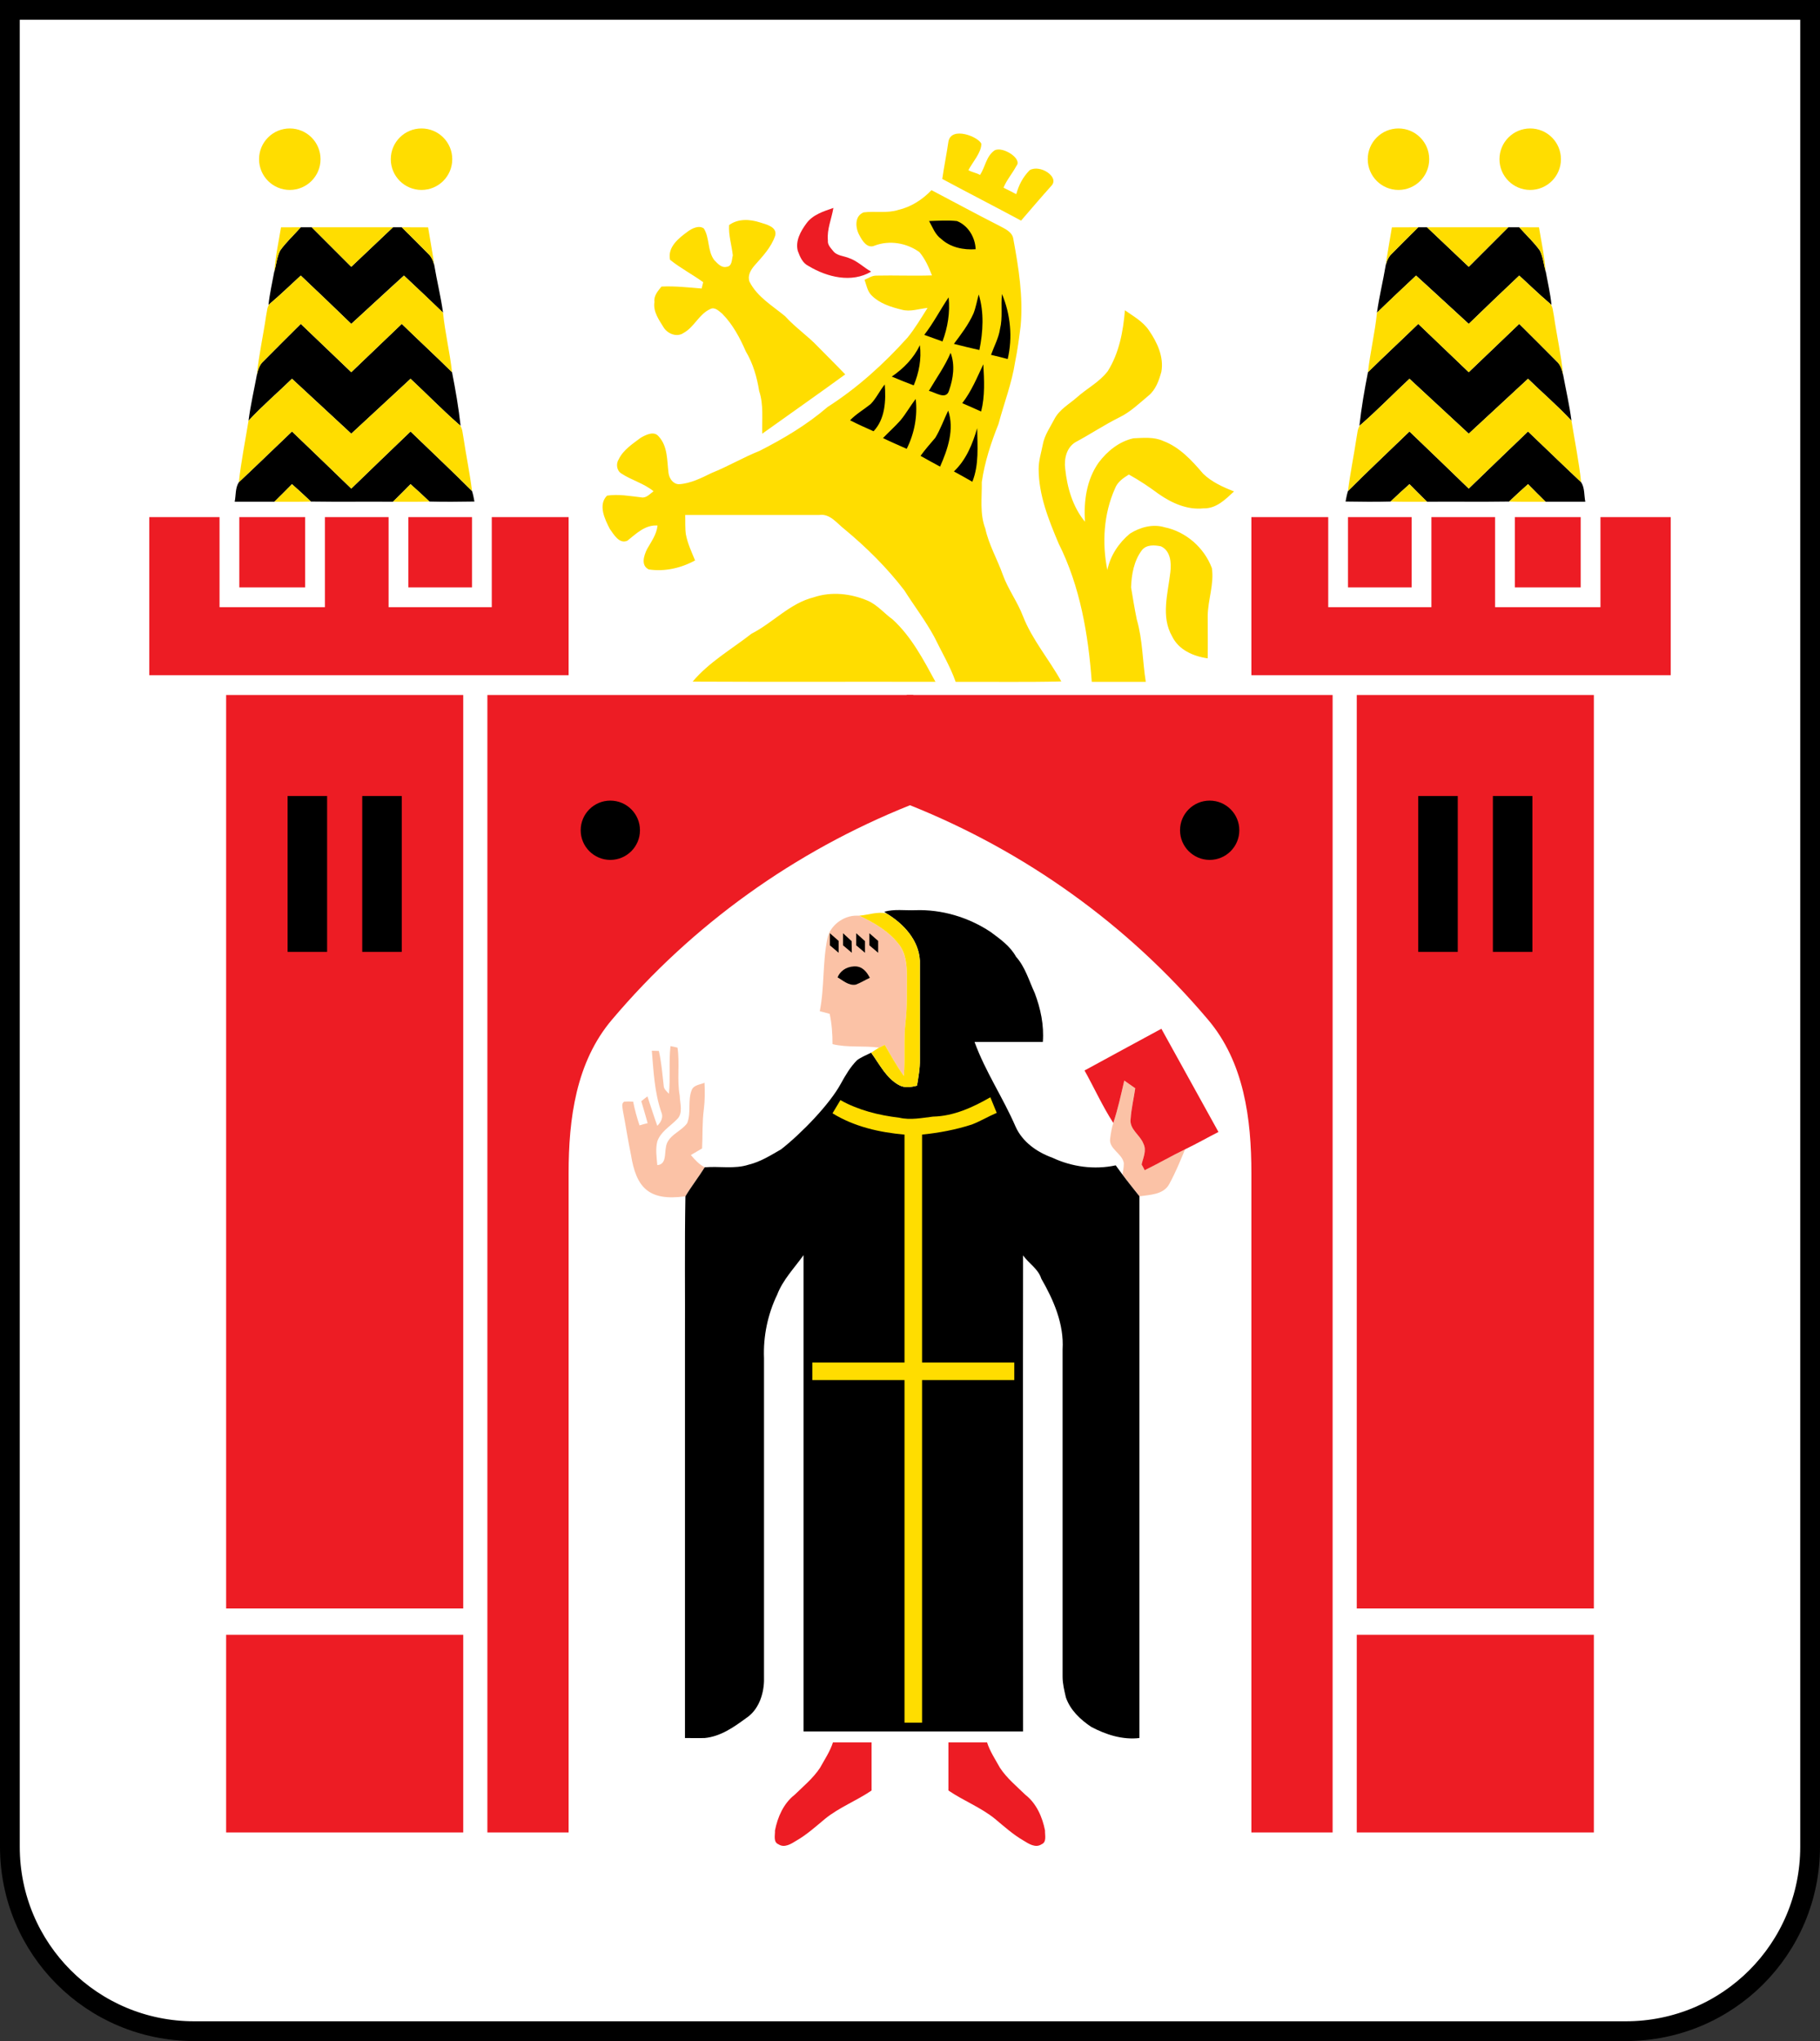 <svg viewBox="0 0 829 929.5" xmlns:xlink="http://www.w3.org/1999/xlink" xmlns="http://www.w3.org/2000/svg"><rect x="0" y="0" width="829" height="929.5" fill="#333333" stroke="none"/><path d="M4.5 4.5V841c0 46.536 37.464 84 84 84h652c46.536 0 84-37.464 84-84V4.5Z" fill="#fff" stroke="#000" stroke-width="9"/><path d="M512.1 492.1c1.7 1.2 3.3 2.3 5 3.5-.8 4.7-1.8 9.3-2.1 13.9-.7 4.8 4.3 7.3 5.8 11.3 1.6 3.1-.1 6.4-.8 9.5.4.6 1 1.9 1.4 2.5 6.2-2.9 12.2-6.4 18.4-9.4-2.2 5.3-4.4 10.7-7.2 15.8-2.6 4.9-8.9 4.9-13.6 5.6-2.6-3.3-5.3-6.6-7.7-10 .3-1.7.6-3.4.6-5.1-.7-4.5-7.1-6.5-6.2-11.4.3-2.4.7-4.7 1.4-6.9 2.1-6.3 3.5-12.8 5-19.3zm-206.7-15.7c1 .2 2.1.4 3.2.7 1.1 7.2-.3 14.6 1 21.8.1 3.6 1.7 8.2-1.3 10.9-3.1 3.2-7.4 5.6-8.9 10-.9 3.5-.3 7.2 0 10.8 4.1-.3 3.3-5 3.9-8 .6-5.5 6.8-7.1 9.7-11.1 1.9-4.7.2-10.2 2-14.9.8-2.5 3.8-2.6 5.9-3.5.2 4 .2 8-.3 12-.8 5.9-.5 11.9-.8 17.9l-5.1 3c1.8 2.2 3.8 4.3 6.3 5.6-2.8 4.5-6.1 8.7-8.8 13.2-16.922 2.339-22.429-4.169-24.8-18.9-1.4-6.7-2.4-13.5-3.7-20.2-.1-1.4-.8-3.1.6-4 1.3-.1 2.7-.1 4.1 0 .7 3.6 1.7 7.2 2.9 10.8 1.2-.4 2.5-.7 3.7-1-.9-3.3-1.9-6.7-2.9-10 .9-.7 1.8-1.5 2.8-2.2 1.5 4.4 2.9 9 4.5 13.4 1.7-1.7 2.9-3.9 1.8-6.3-3.1-9-3.5-18.5-4.3-27.9.8 0 2.4.1 3.2.1 1.2 5.2 1.6 10.5 2.2 15.7 0 1.7 1.4 2.7 2.4 3.8.7-7.2-.1-14.4.7-21.7zm84.8-59.4c-5.9-.1-12.1 4.4-13.3 10.3-2.3 10.9-1.3 22.2-3.5 33.2l4.5 1.2c1 4.6 1.3 9.2 1.3 13.8 6.9 1.7 14.2.6 21.2 1.6.9-.4 1.8-.8 2.6-1.3 2.8 4.9 5.5 9.7 8.7 14.2.7-8.3-.2-16.6.8-24.9.8-6.9.5-13.8.6-20.6 0-5-.6-10.4-3.7-14.5-4.6-6-11.3-9.8-18-13z" fill="#f2a772" style="fill:#fbc2a6"/><path d="M432 64.5c1.3-7.2 13.8-2.17 15 1 0 4-3.9 8.19-5.9 11.99 1.8 1.06 3.5 1.12 5.3 2.19 2.4-3.65 2.8-8.52 6.6-11.18 3.6-2.05 12.8 3.75 10 7-2.2 4.01-4.5 6.5-5.9 9.98 2 .97 3.9 1.95 5.8 2.94 1.2-4.21 2.9-7.61 6.1-10.92 4.7-2.76 13.6 3.01 10 7-4.9 5.45-9.1 10.42-13.9 15.97-11.9-6.39-24-12.59-35.9-18.98.7-4.95 2.1-12.04 2.8-16.99zm-99.9 38c4.1-3 9.4-2.71 14.1-1.2 2.9.91 7.9 2.04 6.9 6-1.8 5.4-5.8 9.5-9.5 13.7-1.7 2-3.2 4.6-2.2 7.3 3.5 6.9 10.4 10.9 16.2 15.7 4.6 5.1 10.4 9 15.1 14 4.1 4.2 8.3 8.3 12.3 12.5-12.5 9.1-25.2 18-37.8 27-.2-6.5.7-13.2-1.4-19.4-1-6.3-2.8-12.6-6.1-18.1-2.7-6.2-6-12.4-10.8-17.2-1.5-1.2-3.3-3.1-5.3-2.1-5.2 2.3-7.3 8.2-12.2 10.9-3 2.1-7.1.5-9-2.3-2.2-3.6-5-7.3-4.3-11.8-.4-2.8 1.6-5 3.2-7 6.1-.3 12.2.4 18.3.9.2-.7.5-2.2.7-2.9-5-3.6-10.4-6.4-15.1-10.2-1.2-5.8 3.9-9.8 8-12.8 2-1.52 5.2-3.06 7.4-1.45 2.7 4.35 1.6 10.15 4.7 14.35 1.5 1.5 3.2 3.7 5.7 3.1 2.5-.2 2.3-3.3 2.8-5.2-.5-4.6-2-9.1-1.7-13.8zm180.3 38.8c3.8 2.7 8.2 5.1 10.9 9.1 3.8 5.5 6.9 12.1 5.7 18.9-1.1 4-2.6 8.3-6 11-4.2 3.5-8.2 7.4-13.2 9.8-6.8 3.4-13.1 7.6-19.8 11.2-4.2 2.4-5.4 7.7-4.8 12.2.9 8.6 3.4 17.3 9 24.1-.6-9.3.7-19.1 6.2-26.9 3.9-5.2 9.4-9.7 15.9-11.1 4.5-.2 9.3-.7 13.5 1.2 7.5 2.8 13.1 8.9 18.2 14.9 3.9 3.8 9 6.1 14.1 8.1-3.9 3.6-8.1 7.9-13.9 7.7-7.4.8-14.5-2.4-20.5-6.6-4.3-3.2-8.8-6.2-13.5-8.8-2.6 1.6-5.2 3.4-6.3 6.3-5.2 11.6-6 24.9-3.5 37.2 1.3-6.5 5.2-12.4 10.3-16.6 4.6-2.9 10.4-4.5 15.7-2.9 9.8 2 18.1 9.3 21.6 18.6 1.1 7.3-1.8 14.4-1.9 21.8 0 6.4.1 12.8 0 19.3-6.5-.9-13.2-3.8-16.2-10-5.2-9-1.9-19.6-.8-29.3.5-4.2.1-9.7-4.3-11.7-2.9-.6-6.6-.9-8.7 1.8-3.6 4.8-4.7 11-4.9 16.9.8 4.8 1.6 9.8 2.6 14.6 2.7 9.3 2.6 19 4.1 28.4h-24.6c-1.6-21.6-5.3-43.5-15.1-63-4.6-10.9-9.1-22.1-9.1-34 0-3.8 1.2-7.4 1.9-11.1.8-4.3 3.4-7.9 5.3-11.6 2.3-4.4 6.8-6.8 10.3-9.9 4.6-4.1 10.2-6.9 14-11.9 5.2-8.3 7-18.1 7.8-27.7zM370.7 272c8-2.7 16.8-1.7 24.4 1.5 4.5 1.9 7.6 5.8 11.5 8.6 8.6 7.9 14 18.3 19.5 28.4-36.9-.1-73.7.1-110.6-.1 7.5-8.9 17.7-14.7 26.8-21.8 9.8-5 17.5-13.9 28.4-16.6zm53.6-185.4c10.2 5.33 20.3 10.85 30.6 16.07 2.7 1.48 6.3 2.85 6.7 6.35 2.4 13 4.5 26.2 3.3 39.4-.7 5.5-1.4 10.9-2.5 16.3-1.5 9.8-5.1 19-7.6 28.4-3.4 8.5-6.3 17.3-7.6 26.4.1 7.1-1 14.4 1.6 21.2 1.6 7.4 5.5 14 8 21.1 2.4 6.6 6.7 12.3 9.2 18.9 4.2 10.7 11.9 19.6 17.4 29.6-16 .4-32.1.1-48.1.2-2.5-7.1-6.4-13.6-9.7-20.4-4-7.4-9.2-14.2-13.7-21.3-7.9-10.3-17.2-19.5-27.2-27.8-3.5-2.7-6.6-7.2-11.5-6.5h-61.1c.1 2.9-.1 5.9.3 8.8.8 4.2 2.6 8 4.2 11.9-6.4 3.5-13.8 5.2-21.1 4.1-3.7-1.8-2.2-6.3-.8-9.2 1.9-3.4 4.4-6.7 4.8-10.8-5.6-.4-9.7 3.7-13.7 6.9-3.7 1.7-6.2-2.8-8-5.3-2.3-4.4-5.5-11-1.3-15.2 5.2-.8 10.5.2 15.7.8 2.2.4 3.8-1.6 5.5-2.8-4.4-3.6-10-5-14.7-8.1-2.1-1.3-2.5-4.4-1.2-6.4 2.1-4.4 6.4-7.1 10.1-9.9 2.3-1.3 6-3.2 8.1-.6 4.2 4.5 3.8 11 4.5 16.6.3 2.5 2 5.1 4.7 5.2 5.3-.3 10.2-2.8 14.9-5.1 7.5-3 14.4-7.1 21.9-10.1 11-5.6 21.6-11.9 31-20 13.6-8.7 25.6-19.6 36.4-31.6 3.4-4.2 6.2-8.9 9.1-13.5-3.9.4-7.9 1.9-11.8.8-4.9-1.2-10-2.8-13.6-6.4-2-1.9-2.4-4.7-3.3-7.2 1.7-.7 3.3-1.9 5.3-1.9 8.5-.2 17 .2 25.4-.1-1.4-3.7-3.1-7.5-5.7-10.6-5.8-4.2-13.6-5.5-20.3-3-3.4 1.6-5.7-2.1-7-4.6-1.9-3.34-2.4-8.82 1.9-10.51 5.2-.63 10.7.52 15.8-1.12 5.8-1.34 11-4.7 15.1-8.99" fill="#fcdd09" style="fill:#fd0"/><path d="M423.2 100.66c4.2-.14 8.5-.44 12.7.02 5.1 2.03 8.3 7.42 8.5 12.82-5.5.4-11.5-.8-15.7-4.7-2.7-1.9-3.9-5.27-5.5-8.14zm22.6 33.44c2.5 8.1 2 17 .3 25.3-3.9-.9-7.8-1.8-11.6-2.8 3.3-4.4 6.6-8.7 8.9-13.8 1.1-2.8 1.6-5.8 2.4-8.7zm10.6-.2c3.9 9.3 4.9 19.8 2.6 29.6-2.5-.7-5.1-1.3-7.6-1.9 1.4-3.9 3.5-7.7 4.1-11.8 1.3-5.2.3-10.6.9-15.9zM421 152.5c4.2-5.4 7.3-11.5 11.1-17.1.7 6.9-.4 13.7-2.8 20.1-2.7-1-5.5-2-8.3-3zm-14.8 19c5.4-3.7 10-8.4 12.8-14.3.8 6.3-.4 12.5-2.8 18.3-3.4-1.3-6.7-2.6-10-4zm16.9 6.5c3.4-5.8 7.3-11.2 9.9-17.3 2.1 5.5 1.2 11.7-.7 17.1-1.3 4.6-6.3.8-9.2.2zm15.2 5.6c4.2-5.4 6.7-11.6 9.6-17.7.4 7.2.8 14.5-1 21.5-2.8-1.3-5.7-2.5-8.6-3.8zm-41.7.4c2.6-2.7 4.1-6.1 6.4-8.9.6 7.3.2 15.7-5.1 21.3-3.6-1.6-7.2-3.2-10.7-5 2.8-2.9 6.3-4.9 9.4-7.4zm13.5 7.5c2.6-3.1 4.5-6.6 7-9.8.9 7.8-.6 15.7-4.1 22.7-3.6-1.6-7.3-3.2-10.8-4.9 2.6-2.7 5.4-5.2 7.9-8zm15.9 7.9c2.4-3.9 3.9-8.3 5.9-12.4 2.9 8.5-.2 17.6-3.7 25.5-3-1.6-5.9-3.2-8.9-4.9 2.1-2.9 4.4-5.5 6.7-8.2zm8.5 15.3c5.6-5.3 8.5-12.5 10.6-19.7.1 8.2.9 16.6-2.2 24.4-2.8-1.6-5.6-3.2-8.4-4.7zM275.4 364.8c4.4-1.3 9.1 1 12.5 3.8 2.4 2.7 3.7 6.3 4.1 9.9-.5 4.4-2.9 8.7-6.5 11.4-3.6 2.2-8.2 2.1-12.1 1.1-3.5-1.9-6.7-4.9-8.1-8.6-.7-4-.9-8.6 1.8-11.9 2.2-2.6 5.1-4.5 8.3-5.7zm127.4 50.4c4.6-1.3 9.4-.5 14.2-.7 12-.4 24.1 3.2 34.2 9.9 4.3 3.2 8.9 6.4 11.6 11.3 4.2 4.7 5.9 10.9 8.5 16.5 2.7 7.1 4.3 14.7 3.7 22.3h-31.1c4.9 13.5 13 25.4 18.7 38.6 3.1 6.9 9.7 11.6 16.7 14.1 8.9 4.2 19.2 5.6 28.9 3.5 1 1.4 2 2.7 3 4.1 2.5 3.4 5.2 6.7 7.8 10v246.7c-7.7.9-15.2-1.5-22-5.1-4.9-3.3-9.5-7.6-11.5-13.4-.7-3.1-1.5-6.2-1.5-9.4V614.5c.7-11.5-4.1-22.5-9.7-32.2-1.4-4.5-5.7-6.9-8.3-10.6-.1 72.3 0 144.5 0 216.8H366V571.6c-4.2 5.9-9.4 11.2-12 18-4.3 8.9-6.4 19-6 28.9v147.1c-.2 6.3-2.6 13.2-8.1 16.8-5.7 4.2-11.7 8.4-18.9 9.1-3 .1-6 0-9 0v-180c.1-22.2-.2-44.5.2-66.7 2.7-4.5 6-8.7 8.8-13.2 6.7-.6 13.5.9 20-1.2 5.4-1.3 10.1-4.3 14.8-7 9.24-7.244 22.102-20.5 27.2-29.9 2.1-3.8 4.3-7.6 7.4-10.7 1.9-1.4 4.2-2.3 6.4-3.4 3.8 5.2 6.8 11.5 12.6 14.7 2.6 1.5 5.6 1 8.3.3.6-3.9 1.4-7.8 1.3-11.9v-45c-.5-9.4-7.5-16.9-15.2-21.5l-1-.8" style="fill:#000"/><path d="M425 508.5c-5.1.6-10.3 1.7-15.4.5-9.3-1.1-18.6-3.4-26.8-8l-3.6 6c9.9 6.1 21.4 8.7 32.8 9.7v103.8h-42v8h42v156h8v-156h42v-8h-42V516.7c7.7-.8 15.3-2.2 22.7-4.6 3.9-1.5 7.5-3.7 11.3-5.3-1-2.4-1.9-4.7-2.9-7.1-8 4.6-16.7 8.6-26.1 8.8zM391.4 417c4.1-.3 8.3-2 12.4-1 7.7 4.6 14.7 12.1 15.2 21.5v45c.1 4-.7 8-1.3 11.9-2.7.7-5.7 1.2-8.3-.3-5.8-3.2-8.8-9.5-12.6-14.7 1.2-.8 2.4-1.6 3.6-2.3.9-.4 1.7-.8 2.6-1.3 2.8 4.9 5.5 9.7 8.7 14.2.7-8.3-.2-16.6.8-24.9.8-6.9.5-13.8.6-20.6 0-5-.5-10.4-3.7-14.5-4.6-6-11.3-9.8-18-13z" fill="#fcdd09" style="fill:#fd0"/><path d="M367.3 101.76c2.9-4.02 7.9-5.54 12.3-7.07-.8 4.95-3 9.74-2.5 14.81-.2 2 1.2 3.3 2.3 4.7 1.8 2.4 5 2.3 7.5 3.4 3.7 1.3 6.5 4.2 9.9 6.1-8.9 5.3-20.1 2.5-28.4-2.5-2.8-1.3-4-4.2-5-6.9-1.2-4.6 1.3-9 3.9-12.54zM494 487.5c11.6-6.3 23.3-12.7 35-19 8.7 15.7 17.4 31.4 26 47-5.1 2.6-10 5.4-15.2 7.9-6.2 3-12.2 6.5-18.4 9.5-.4-.7-1-2-1.4-2.6.7-3.1 2.4-6.4.8-9.5-1.5-4-6.5-6.5-5.8-11.3.3-4.6 1.4-9.2 2.1-13.9-1.7-1.2-3.3-2.3-5-3.5-1.5 6.5-2.9 13-5 19.3-4.9-7.6-8.7-16-13.1-23.9z" fill="#da121a" style="fill:#ed1c24"/><path d="m396 425 4 3.5v5.4l-4-3.4zm-6 0 4 3.6v5.3l-4-3.4zm-6 0 3.9 3.6.1 5.3-4-3.4zm-6 0 4 3.5v5.4l-4-3.4zm11 15.1c3.8-.2 5.8 2.5 7.2 5.2-2.2 1-4.2 2.3-6.4 3.1-3.2.6-5.8-1.9-8.3-3.3 1.1-2.7 3.7-4.8 7.5-5z" style="fill:#000"/><g id="a" transform="translate(0 4.5)"><path fill="#da121a" d="M68 231h32v41h48v-41h29v41h47v-41h35v72H68Zm41 0h30v32h-30zm77 0h29v32h-29zm-83 81v416h108V312Zm0 428h108v90H103Z" style="fill:#ed1c24"/><path d="M137 99c1.7-.01 3.3 0 5 0l18 18c6.4-6 12.6-12 19-18 1.3-.01 2.7-.01 4 0 4 4 8.1 8 12 12 1.5 1.4 2.3 3.2 2.8 5.2 1.2 7.2 3 14.4 4 21.7-5.9-5.7-11.9-11.3-17.8-16.9-8.1 7.3-16 14.7-24 22-7.6-7.4-15.3-14.7-23-22-4.5 4.1-8.9 8.4-13.6 12.4l-1.1 1c.5-5.1 1.7-10.1 2.6-15.1.9-3.2 1.2-6.7 2.7-9.7 2.7-3.8 6.3-7.1 9.4-10.6zm-17 61c5.6-5.7 11.3-11.3 17-17 7.7 7.3 15.3 14.7 23 22 7.7-7.3 15.3-14.7 23-22 7.6 7.4 15.4 14.6 22.9 22 1.6 8.1 3 16.2 3.9 24.4l-1.2-1c-7.4-6.5-14.3-13.6-21.6-20.4-9 8.3-18 16.7-27 25-9-8.3-18-16.7-27-25-6.6 6.4-13.6 12.4-19.8 19.1.9-7 2.5-13.9 3.8-20.9.5-2.3 1.2-4.6 3-6.2z" style="fill:#000"/><path d="M108.8 215.1c8.1-7.6 16.1-15.4 24.2-23.1 9 8.6 18 17.3 27 26 9-8.7 18-17.4 27-26 9.3 9 18.8 17.9 28 27.1.5 1.5.8 3.2 1.1 4.8-6.8.1-13.6.2-20.5 0-2.8-2.7-5.7-5.3-8.6-7.9-2.7 2.7-5.3 5.4-8 8-12.5-.1-24.9.1-37.4-.1-2.8-2.7-5.7-5.3-8.6-7.9-2.7 2.7-5.3 5.4-8 8h-18.1c.6-2.9.2-6.3 1.9-8.9zM165 358h18v71h-18zm-34 0h18v71h-18z" style="fill:#000"/><g fill="#fcdd09"><path d="M128 99.03c3-.02 6-.03 9-.03-3.1 3.5-6.7 6.8-9.4 10.6-1.5 3-1.8 6.5-2.6 9.7.4-6.9 1.9-13.5 3-20.27zm14-.03h37c-6.4 6-12.6 12-19 18zm41 0c4-.01 8 0 12 .04.9 5.66 2 11.36 2.8 17.16-.5-2-1.3-3.8-2.8-5.2-3.9-4-8-8-12-12zm-59.6 34.4c4.7-4 9.1-8.3 13.6-12.4 7.7 7.3 15.4 14.6 23 22 8-7.3 16-14.7 24-22 6 5.6 12 11.2 17.8 16.9.9 9.1 3.1 18 4.1 27.1-7.5-7.4-15.3-14.6-22.9-22-7.7 7.3-15.3 14.7-23 22-7.7-7.3-15.3-14.7-23-22-5.7 5.7-11.4 11.3-17 17-1.8 1.6-2.5 3.9-3 6.2.9-9 2.9-17.9 4.2-26.8.5-2.1.3-4.7 2.2-6zm-10.2 53.7c6.2-6.7 13.2-12.7 19.8-19.1 9 8.3 18 16.7 27 25 9-8.3 18-16.7 27-25 7.3 6.8 14.2 13.9 21.6 20.4 2.2 1.4 2 4.2 2.5 6.4 1.2 8.1 2.9 16.1 3.9 24.3-9.2-9.2-18.7-18.1-28-27.1-9 8.6-18 17.3-27 26-9-8.7-18-17.4-27-26-8.1 7.7-16.1 15.5-24.2 23.1 1-9.4 2.9-18.7 4.4-28z" style="fill:#fd0"/><path d="M125 224c2.7-2.6 5.3-5.3 8-8 2.9 2.6 5.8 5.2 8.6 7.9-5.5.2-11.1.1-16.6.1zm54 0c2.7-2.6 5.3-5.3 8-8 2.9 2.6 5.8 5.2 8.6 7.9-5.5.2-11.1.1-16.6.1z" style="fill:#fd0"/></g><path d="M414.5 362.2c-52.5 21-99.1 54.3-135.7 97.6-16.5 19.4-19.8 45.3-19.8 70V830h-37V312h194" fill="#da121a" style="fill:#ed1c24"/><circle cy="373.6" cx="278" r="13.5" style="fill:#000"/><circle cy="68" cx="132" r="14" fill="#fcdd09" style="fill:#fd0"/><circle cy="68" cx="192" r="14" fill="#fcdd09" style="fill:#fd0"/><path d="M379.4 789H397v21.9c-6.9 4.7-14.8 7.7-21.2 12.9-4.2 3.5-8.3 7.2-13 9.9-2.4 1.5-5.5 3.5-8.2 1.7-2.5-1-1.5-4.2-1.6-6.3 1.2-6.1 3.9-12.3 8.9-16.2 4-3.9 8.5-7.6 11.6-12.3 2.1-3.8 4.6-7.5 5.9-11.6z" fill="#da121a" style="fill:#ed1c24"/></g><use xlink:href="#a" transform="matrix(-1 0 0 1 829 0)" fill="#fcdd09" style="fill:#ed1c24"/></svg>